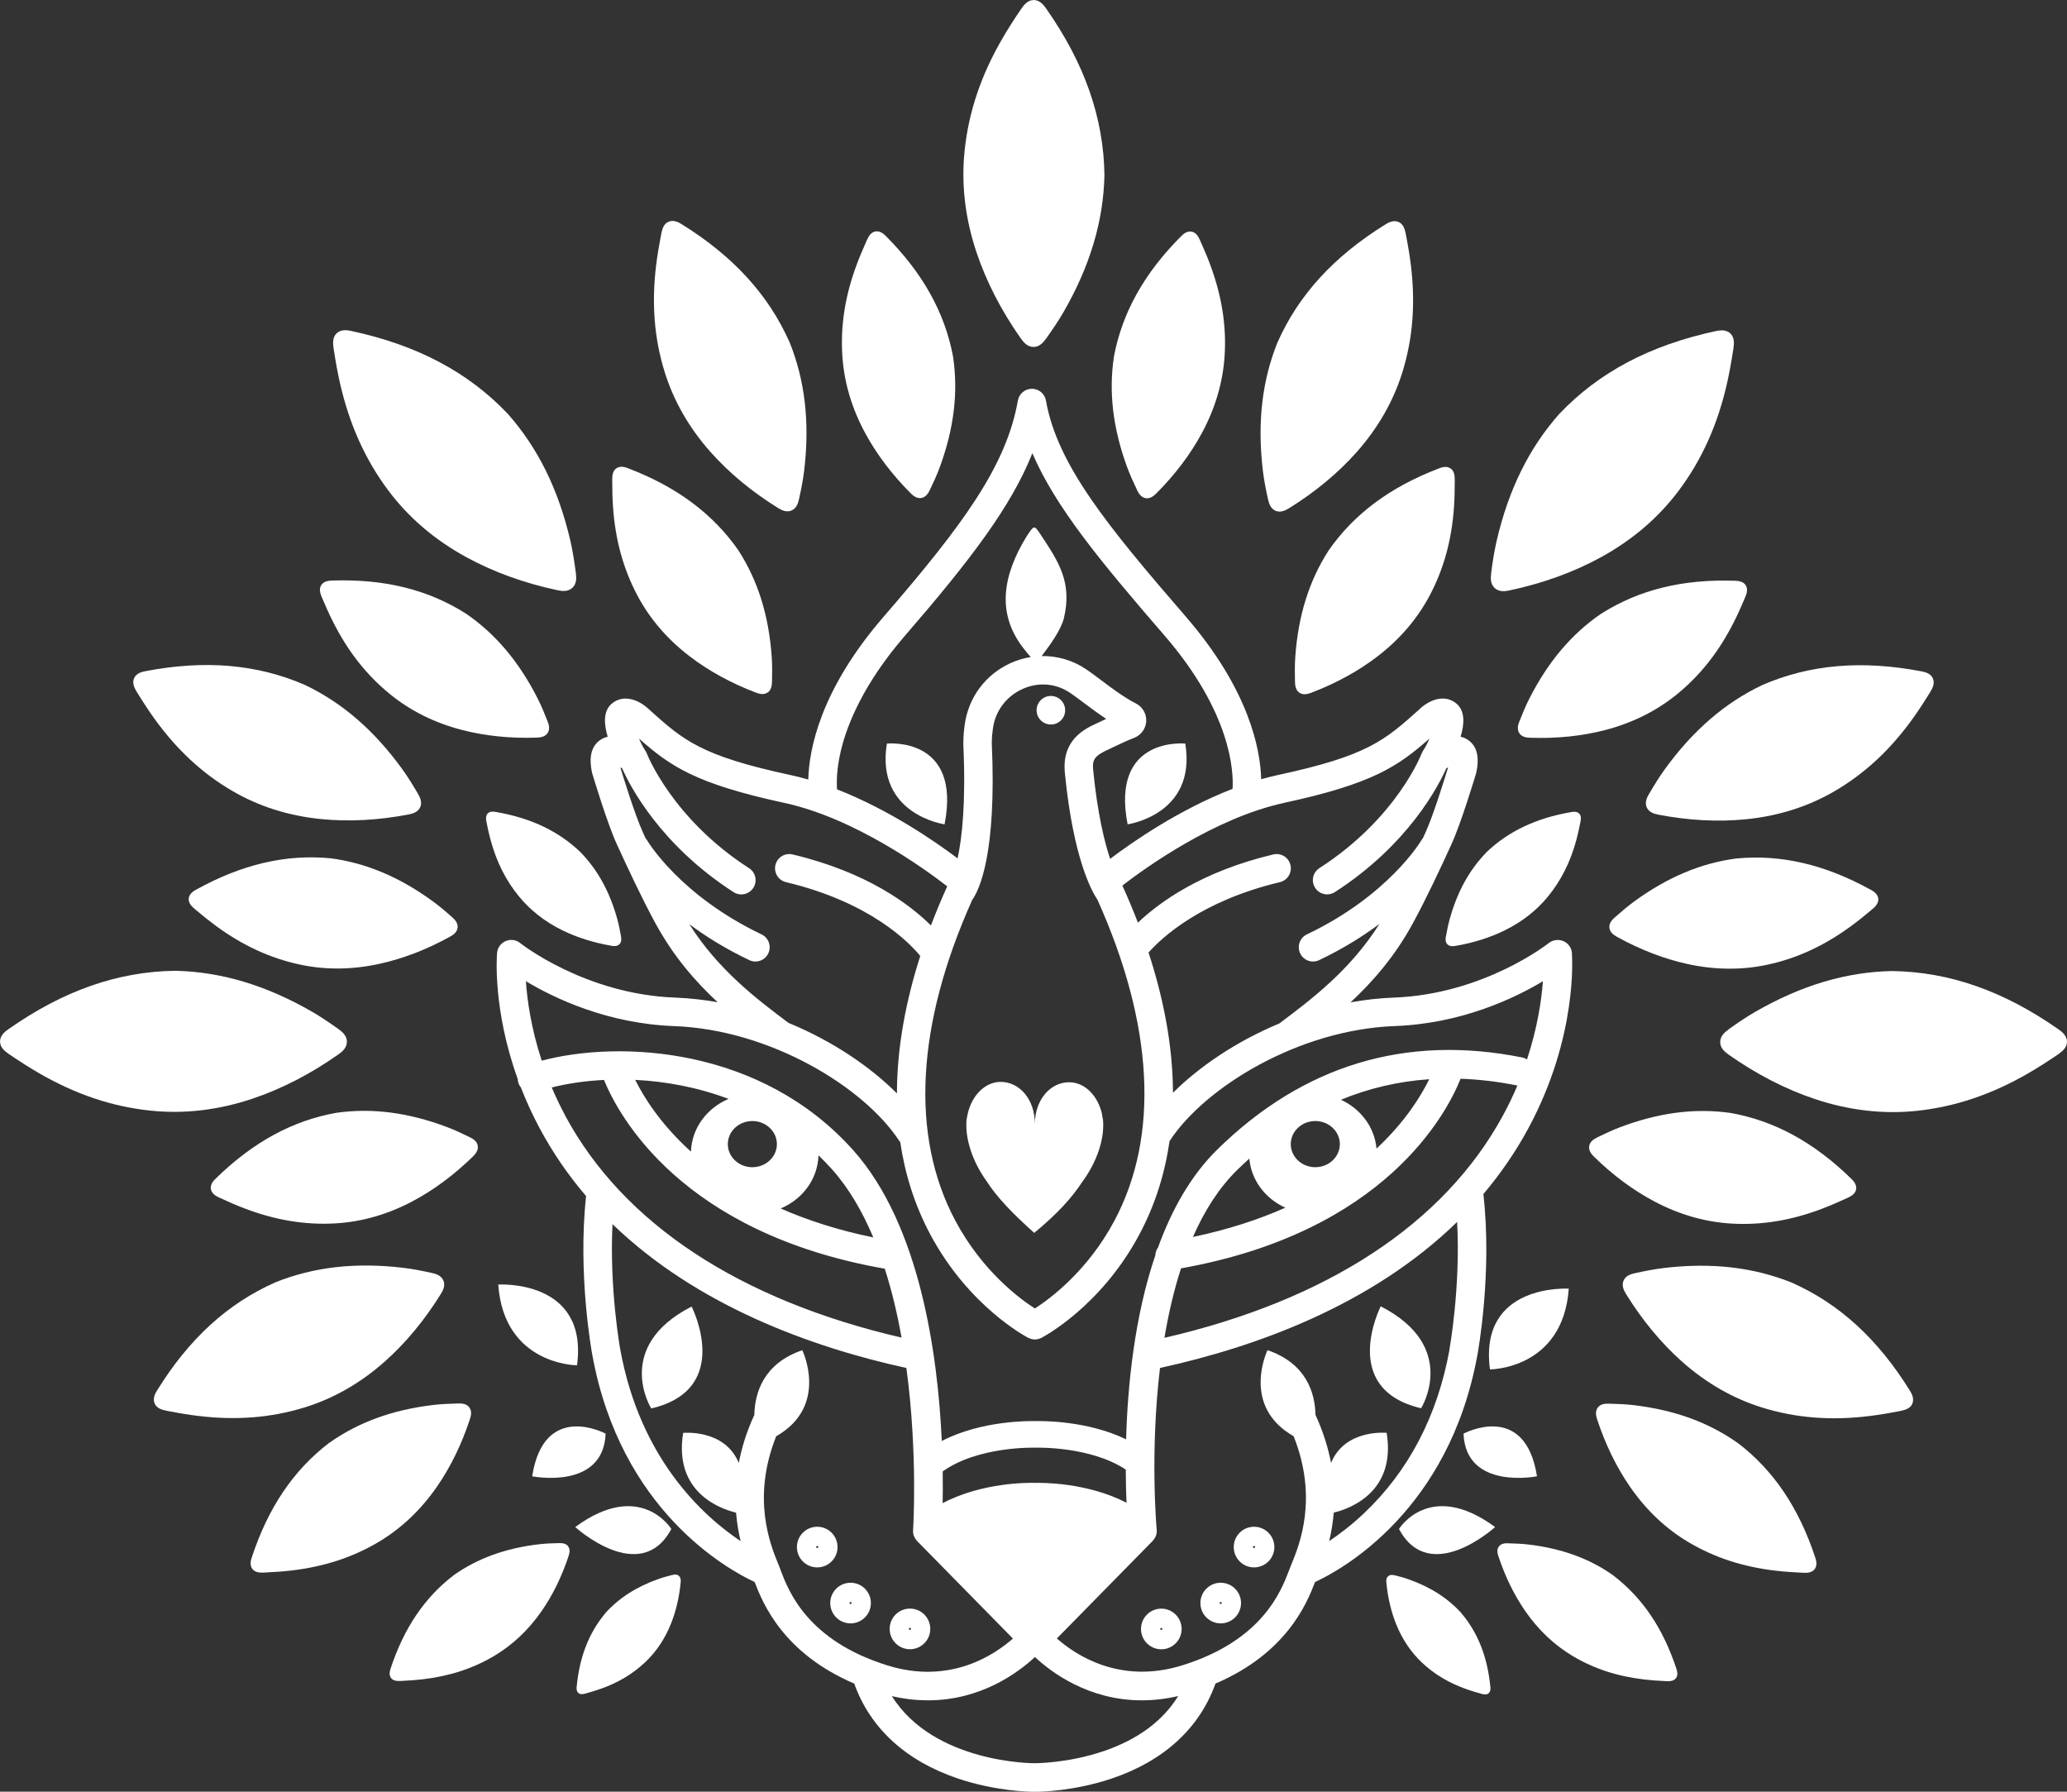 <?xml version="1.0" encoding="UTF-8"?> <svg xmlns="http://www.w3.org/2000/svg" id="Laag_1" viewBox="0 0 411.01 356.2"><rect x="0" y="0" width="411.01" height="356.2" fill="#333333" stroke="none"/><path d="M114.74,271.43s-14.52,0-15.67-16.05c0,0,17.96-1.15,15.67,16.05Z" style="fill:#fff;"></path><path d="M120.43,285.02s-12.25-6.6-14.61,8.48c0,0,14.14,2.83,14.61-8.48Z" style="fill:#fff;"></path><path d="M291.01,285.02s12.25-6.6,14.61,8.48c0,0-14.14,2.83-14.61-8.48Z" style="fill:#fff;"></path><path d="M187.82,163.88s-13.76-1.91-11.47-16.05c0,0,14.91-1.53,11.47,16.05Z" style="fill:#fff;"></path><path d="M224.22,163.88s13.76-1.91,11.47-16.05c0,0-14.91-1.53-11.47,16.05Z" style="fill:#fff;"></path><path d="M129.49,280.01s-7.64-12.23,8.03-20.26c0,0,8.41,16.43-8.03,20.26Z" style="fill:#fff;"></path><path d="M296.27,272.25s14.52,0,15.67-16.05c0,0-17.96-1.15-15.67,16.05Z" style="fill:#fff;"></path><path d="M282.58,279.97s7.64-12.23-8.03-20.26c0,0-8.41,16.43,8.03,20.26Z" style="fill:#fff;"></path><path d="M133.49,303.97s-6.12-9.94-19.11-.38c0,0,12.99,11.85,19.11,.38Z" style="fill:#fff;"></path><path d="M278.18,303.97s6.12-9.94,19.11-.38c0,0-12.99,11.85-19.11,.38Z" style="fill:#fff;"></path><path d="M219.16,221.64c-.01-.06-.02-.1-.02-.1-.8-3.67-3.4-6.36-6.51-6.38-3.76-.02-6.83,3.45-6.86,8.3h0c.03-4.84-3-8.35-6.76-8.37-3.11-.02-5.74,2.65-6.58,6.31,0,0,0,.04-.02,.1-.16,.74-.25,1.08-.26,1.89,0,.09,0,.18,0,.27-.03,2.64,.93,6.87,4.07,11.23,2.02,3.14,5.07,6.32,9.43,10.22h0c4.72-3.91,7.48-6.99,9.53-10.11,3.19-4.32,4.19-8.56,4.19-11.19,0-.1,0-.19,0-.27,0-.81-.08-1.15-.23-1.89Z" style="fill:#fff;"></path><g><circle cx="208.96" cy="141.2" r="2.84" style="fill:#fff;"></circle><path d="M180.94,327.88c2.23,0,4.04-1.81,4.04-4.04s-1.81-4.04-4.04-4.04-4.04,1.81-4.04,4.04,1.81,4.04,4.04,4.04Zm0-4.25c.12,0,.21,.1,.21,.21,0,.24-.43,.24-.43,0,0-.12,.1-.21,.21-.21Z" style="fill:#fff;"></path><path d="M169.13,314.66c-2.23,0-4.04,1.81-4.04,4.04s1.81,4.04,4.04,4.04,4.04-1.81,4.04-4.04-1.81-4.04-4.04-4.04Zm-.21,4.04c0-.12,.1-.21,.21-.21s.21,.1,.21,.21c0,.24-.43,.24-.43,0Z" style="fill:#fff;"></path><path d="M166.54,307.57c0-2.23-1.81-4.04-4.04-4.04s-4.04,1.81-4.04,4.04,1.81,4.04,4.04,4.04,4.04-1.81,4.04-4.04Zm-4.25,0c0-.12,.1-.22,.21-.22s.21,.1,.21,.22c0,.24-.43,.24-.43,0Z" style="fill:#fff;"></path><path d="M230.92,319.81c-2.23,0-4.04,1.81-4.04,4.04s1.81,4.04,4.04,4.04,4.04-1.81,4.04-4.04-1.81-4.04-4.04-4.04Zm-.21,4.04c0-.12,.1-.21,.21-.21s.21,.1,.21,.21c0,.24-.43,.24-.43,0Z" style="fill:#fff;"></path><path d="M242.73,314.66c-2.23,0-4.04,1.81-4.04,4.04s1.81,4.04,4.04,4.04,4.04-1.81,4.04-4.04-1.81-4.04-4.04-4.04Zm-.21,4.04c0-.12,.1-.21,.21-.21s.21,.1,.21,.21c0,.24-.43,.24-.43,0Z" style="fill:#fff;"></path><path d="M245.32,307.57c0,2.23,1.81,4.04,4.04,4.04s4.04-1.81,4.04-4.04-1.81-4.04-4.04-4.04-4.04,1.81-4.04,4.04Zm4.25,0c0,.24-.43,.24-.43,0,0-.12,.1-.22,.21-.22s.22,.1,.22,.22Z" style="fill:#fff;"></path></g><path d="M205.49,68.97h0c-1.17,0-1.94-.89-2.49-1.66-3.9-5.54-6.87-11.3-8.82-17.12-2.28-6.78-3.07-13.6-2.37-20.27,.8-7.67,3.26-14.96,7.52-22.29,1.01-1.74,2.15-3.54,3.71-5.84,.59-.88,1.35-1.77,2.5-1.78h.02c1.27,0,2.08,1.15,2.43,1.65,7.67,10.92,11.47,21.77,11.62,33.17v.05c-.21,9.1-2.85,17.95-8.08,27.07-1.09,1.9-2.34,3.71-3.53,5.38-.55,.77-1.33,1.65-2.49,1.65Z" style="fill:#fff;"></path><path d="M68.97,207.12h0c0,1.17-.89,1.95-1.66,2.49-5.54,3.9-11.3,6.87-17.12,8.82-6.78,2.28-13.6,3.07-20.27,2.37-7.67-.8-14.96-3.26-22.29-7.52-1.74-1.01-3.54-2.15-5.84-3.71-.88-.59-1.77-1.35-1.78-2.5v-.02c0-1.27,1.15-2.08,1.65-2.43,10.92-7.67,21.77-11.47,33.17-11.62h.05c9.1,.21,17.95,2.85,27.07,8.08,1.9,1.09,3.71,2.34,5.38,3.53,.77,.55,1.65,1.33,1.65,2.49Z" style="fill:#fff;"></path><path d="M113.8,116.87h0c-.86,.8-2.03,.67-2.95,.47-6.63-1.41-12.72-3.62-18.11-6.56-6.27-3.42-11.5-7.88-15.52-13.26-4.62-6.17-7.77-13.19-9.64-21.46-.44-1.96-.83-4.06-1.25-6.81-.16-1.04-.21-2.22,.62-3h.01c.93-.88,2.31-.58,2.9-.45,13.05,2.8,23.21,8.17,31.07,16.43l.02,.02,.02,.02c6.03,6.82,10.11,15.11,12.47,25.35,.49,2.13,.8,4.31,1.07,6.35,.12,.94,.15,2.11-.7,2.91Z" style="fill:#fff;"></path><path d="M157.38,101.5h0c-.97,.41-1.93-.05-2.66-.5-5.21-3.23-9.73-6.97-13.42-11.12-4.3-4.83-7.38-10.23-9.17-16.03-2.05-6.67-2.59-13.61-1.65-21.22,.22-1.81,.54-3.71,1.01-6.18,.18-.94,.5-1.96,1.44-2.37h.02c1.06-.46,2.14,.21,2.61,.5,10.26,6.37,17.27,14.05,21.45,23.48v.02l.02,.02c3.06,7.65,4,15.95,2.88,25.4-.23,1.97-.63,3.92-1.03,5.73-.18,.83-.52,1.85-1.49,2.26Z" style="fill:#fff;"></path><path d="M83.55,160.48h0c-.44,.97-1.46,1.28-2.3,1.44-6.02,1.16-11.87,1.47-17.4,.92-6.44-.64-12.36-2.51-17.61-5.57-6.03-3.51-11.13-8.25-15.6-14.48-1.06-1.48-2.12-3.09-3.44-5.23-.5-.81-.96-1.77-.54-2.72v-.02c.48-1.05,1.73-1.29,2.27-1.39,11.86-2.27,22.22-1.38,31.68,2.73h.02l.02,.02c7.43,3.55,13.75,9.02,19.33,16.72,1.16,1.6,2.19,3.31,3.13,4.91,.43,.74,.87,1.71,.44,2.67Z" style="fill:#fff;"></path><path d="M88.17,254.57h0c.41,.98-.05,1.94-.5,2.66-3.23,5.21-6.97,9.73-11.12,13.42-4.83,4.3-10.22,7.39-16.03,9.17-6.67,2.05-13.61,2.6-21.22,1.66-1.81-.22-3.71-.53-6.18-1.01-.94-.18-1.96-.5-2.37-1.44v-.02c-.46-1.06,.21-2.14,.5-2.61,6.36-10.26,14.04-17.28,23.48-21.45h.02l.02-.02c7.65-3.06,15.95-4,25.4-2.88,1.97,.23,3.92,.63,5.73,1.03,.83,.18,1.85,.52,2.26,1.49Z" style="fill:#fff;"></path><path d="M183.2,99h0c-.9,.15-1.61-.42-2.13-.95-3.73-3.74-6.78-7.77-9.05-11.98-2.65-4.9-4.17-10.04-4.52-15.26-.4-6,.52-11.93,2.82-18.12,.54-1.47,1.18-3.01,2.07-4.98,.34-.75,.8-1.54,1.68-1.7h.02c.98-.17,1.75,.61,2.08,.94,7.34,7.37,11.7,15.2,13.34,23.94v.04c1.05,7.02,.2,14.17-2.61,21.87-.58,1.6-1.31,3.16-2,4.6-.32,.66-.8,1.45-1.7,1.6Z" style="fill:#fff;"></path><path d="M152.62,137.68h0c-.76,.51-1.64,.27-2.33,.01-4.94-1.88-9.37-4.31-13.17-7.22-4.43-3.39-7.92-7.45-10.37-12.07-2.82-5.31-4.41-11.09-4.86-17.68-.11-1.57-.15-3.23-.15-5.39,0-.82,.1-1.74,.84-2.24h.01c.82-.56,1.85-.17,2.29,0,9.72,3.71,16.9,9.07,21.98,16.37v.02l.02,.02c3.83,5.97,5.98,12.85,6.57,21.02,.12,1.7,.1,3.42,.06,5.02-.02,.74-.14,1.65-.89,2.16Z" style="fill:#fff;"></path><path d="M123.18,187.71h0c-.44,.45-1.07,.41-1.57,.32-3.57-.61-6.88-1.65-9.83-3.1-3.43-1.69-6.32-3.95-8.6-6.73-2.61-3.19-4.46-6.87-5.64-11.25-.28-1.04-.54-2.15-.82-3.61-.11-.55-.16-1.18,.26-1.62h0c.48-.49,1.22-.36,1.54-.31,7.04,1.2,12.59,3.84,16.98,8.08h.01v.02c3.39,3.51,5.76,7.85,7.25,13.27,.31,1.13,.53,2.29,.72,3.37,.09,.5,.13,1.13-.31,1.57Z" style="fill:#fff;"></path><path d="M134.99,313.3h0c.39,.34,.4,.86,.36,1.28-.29,3-.95,5.8-1.98,8.34-1.19,2.95-2.9,5.48-5.07,7.53-2.49,2.36-5.43,4.11-8.99,5.35-.84,.3-1.75,.57-2.94,.9-.45,.12-.97,.21-1.36-.12h0c-.43-.37-.37-1-.34-1.27,.57-5.91,2.43-10.67,5.68-14.57h0v-.02c2.71-3.01,6.17-5.24,10.57-6.8,.92-.33,1.86-.57,2.75-.8,.41-.1,.93-.17,1.32,.16Z" style="fill:#fff;"></path><path d="M108.9,145.72h0c-.5,.77-1.41,.89-2.14,.92-5.28,.19-10.31-.33-14.94-1.53-5.39-1.4-10.19-3.78-14.25-7.09-4.67-3.79-8.38-8.5-11.35-14.4-.71-1.4-1.4-2.92-2.24-4.91-.32-.76-.58-1.64-.1-2.39h0c.54-.84,1.64-.88,2.11-.9,10.4-.36,19.1,1.78,26.61,6.54h.02l.02,.02c5.85,4.01,10.51,9.51,14.23,16.81,.78,1.52,1.42,3.11,2.01,4.6,.27,.68,.52,1.57,.02,2.33Z" style="fill:#fff;"></path><path d="M90.99,184.42h0c-.1,.91-.85,1.44-1.5,1.79-4.62,2.56-9.34,4.38-14.01,5.4-5.44,1.2-10.8,1.25-15.91,.14-5.88-1.27-11.32-3.78-16.65-7.69-1.26-.93-2.57-1.97-4.22-3.36-.63-.53-1.26-1.2-1.17-2.08v-.02c.11-.98,1.07-1.52,1.48-1.74,9.11-5.03,17.83-7.07,26.69-6.23h.04c7.04,.93,13.68,3.72,20.3,8.54,1.38,1,2.68,2.12,3.88,3.19,.55,.49,1.17,1.17,1.07,2.07Z" style="fill:#fff;"></path><path d="M95,227.8h0c.14,.9-.44,1.61-.97,2.13-3.78,3.69-7.84,6.7-12.07,8.93-4.93,2.6-10.08,4.07-15.3,4.36-6,.34-11.92-.64-18.09-3-1.47-.56-3-1.21-4.96-2.12-.75-.35-1.53-.82-1.68-1.7v-.02c-.16-.98,.63-1.75,.96-2.07,7.44-7.27,15.32-11.55,24.07-13.09h.04c7.03-.98,14.17-.05,21.84,2.83,1.6,.6,3.15,1.34,4.58,2.04,.66,.32,1.44,.81,1.58,1.71Z" style="fill:#fff;"></path><path d="M112.97,307.42h0c.44,.6,.28,1.33,.1,1.9-1.35,4.09-3.16,7.8-5.39,11-2.59,3.73-5.77,6.73-9.45,8.91-4.22,2.5-8.87,4.01-14.23,4.63-1.27,.15-2.63,.25-4.39,.33-.67,.03-1.42-.02-1.86-.6h0c-.48-.66-.2-1.51-.08-1.87,2.66-8.06,6.76-14.12,12.52-18.53h.01v-.02c4.74-3.35,10.26-5.36,16.9-6.15,1.38-.17,2.78-.21,4.09-.24,.6-.01,1.35,.05,1.79,.64Z" style="fill:#fff;"></path><path d="M93.32,279.81h0c.54,.74,.35,1.63,.12,2.33-1.65,5.02-3.87,9.56-6.6,13.49-3.18,4.58-7.07,8.25-11.57,10.93-5.17,3.07-10.87,4.93-17.44,5.68-1.56,.18-3.22,.3-5.38,.4-.82,.04-1.74-.02-2.28-.73h0c-.59-.81-.25-1.85-.1-2.3,3.26-9.88,8.27-17.31,15.33-22.72h.02l.02-.02c5.79-4.11,12.56-6.58,20.69-7.55,1.69-.2,3.41-.26,5.01-.3,.74-.02,1.65,.06,2.19,.79Z" style="fill:#fff;"></path><path d="M343.69,204.66c1.67-1.19,3.48-2.44,5.38-3.53,9.11-5.23,17.97-7.88,27.07-8.08h.05c11.4,.15,22.25,3.96,33.17,11.62,.49,.35,1.65,1.16,1.65,2.43v.02c-.01,1.14-.91,1.9-1.78,2.5-2.3,1.56-4.1,2.7-5.84,3.71-7.33,4.25-14.62,6.71-22.29,7.52-6.67,.7-13.5-.1-20.27-2.37-5.82-1.95-11.58-4.92-17.12-8.82-.77-.54-1.66-1.32-1.66-2.49h0c0-1.17,.88-1.95,1.65-2.5Z" style="fill:#fff;"></path><path d="M296.5,114c.26-2.04,.58-4.21,1.07-6.35,2.36-10.24,6.44-18.53,12.47-25.35l.02-.02,.02-.02c7.86-8.26,18.03-13.63,31.07-16.43,.59-.13,1.97-.42,2.9,.44h.01c.83,.8,.78,1.97,.62,3.02-.42,2.75-.81,4.84-1.25,6.81-1.86,8.27-5.01,15.29-9.64,21.46-4.02,5.37-9.25,9.83-15.52,13.26-5.39,2.94-11.48,5.15-18.11,6.56-.92,.2-2.1,.32-2.95-.47h0c-.86-.8-.83-1.97-.7-2.91Z" style="fill:#fff;"></path><path d="M252.14,99.28c-.4-1.81-.8-3.77-1.03-5.73-1.12-9.44-.18-17.75,2.88-25.4v-.02l.02-.02c4.17-9.44,11.19-17.12,21.45-23.48,.46-.29,1.55-.96,2.61-.51h.02c.95,.42,1.26,1.44,1.44,2.38,.48,2.47,.79,4.37,1.01,6.18,.94,7.61,.4,14.55-1.65,21.22-1.79,5.8-4.87,11.2-9.17,16.03-3.69,4.15-8.21,7.89-13.42,11.12-.73,.45-1.69,.91-2.66,.5h0c-.97-.42-1.31-1.43-1.49-2.26Z" style="fill:#fff;"></path><path d="M327.9,157.85c.94-1.6,1.97-3.31,3.13-4.91,5.58-7.7,11.9-13.17,19.33-16.72h.02l.02-.02c9.46-4.11,19.83-5,31.68-2.73,.54,.1,1.79,.34,2.26,1.39v.02c.42,.95-.03,1.91-.54,2.72-1.32,2.14-2.38,3.75-3.44,5.23-4.47,6.23-9.57,10.97-15.6,14.48-5.25,3.06-11.17,4.93-17.61,5.57-5.53,.55-11.38,.24-17.4-.92-.84-.16-1.86-.47-2.3-1.43h0c-.43-.97,0-1.94,.44-2.67Z" style="fill:#fff;"></path><path d="M325.1,253.12c1.81-.4,3.77-.79,5.73-1.03,9.44-1.12,17.75-.17,25.4,2.88h.02l.02,.02c9.43,4.18,17.11,11.19,23.48,21.45,.29,.46,.96,1.55,.51,2.61v.02c-.42,.95-1.44,1.26-2.38,1.44-2.47,.48-4.37,.79-6.18,1.01-7.61,.94-14.55,.39-21.22-1.66-5.8-1.79-11.2-4.87-16.03-9.17-4.15-3.69-7.89-8.21-11.12-13.42-.45-.73-.91-1.69-.5-2.66h0c.41-.98,1.43-1.31,2.26-1.49Z" style="fill:#fff;"></path><path d="M226.11,97.44c-.69-1.44-1.41-3-2-4.6-2.81-7.7-3.67-14.85-2.62-21.87v-.04c1.64-8.74,6-16.57,13.34-23.94,.33-.33,1.11-1.11,2.08-.94h.02c.88,.16,1.34,.95,1.68,1.7,.89,1.97,1.53,3.51,2.07,4.98,2.29,6.2,3.22,12.12,2.82,18.12-.35,5.22-1.87,10.36-4.52,15.26-2.27,4.21-5.32,8.24-9.05,11.98-.52,.52-1.23,1.1-2.13,.95h0c-.9-.16-1.38-.94-1.7-1.6Z" style="fill:#fff;"></path><path d="M257.5,135.57c-.04-1.6-.06-3.32,.06-5.02,.59-8.17,2.74-15.05,6.57-21.02v-.02l.02-.02c5.07-7.3,12.26-12.66,21.98-16.37,.44-.17,1.47-.56,2.29,0h.01c.74,.51,.84,1.43,.84,2.25,0,2.17-.04,3.83-.15,5.39-.45,6.59-2.04,12.38-4.86,17.68-2.46,4.62-5.95,8.68-10.37,12.07-3.8,2.91-8.23,5.34-13.17,7.22-.69,.26-1.58,.5-2.33-.01h0c-.75-.51-.87-1.42-.89-2.16Z" style="fill:#fff;"></path><path d="M287.52,186.18c.19-1.08,.4-2.24,.72-3.37,1.49-5.42,3.86-9.76,7.24-13.27h0v-.02c4.4-4.24,9.96-6.88,16.99-8.08,.32-.05,1.06-.18,1.54,.3h0c.43,.45,.37,1.07,.26,1.63-.29,1.46-.54,2.57-.82,3.61-1.18,4.38-3.03,8.06-5.64,11.25-2.27,2.78-5.17,5.04-8.6,6.73-2.95,1.45-6.25,2.49-9.83,3.1-.5,.08-1.13,.12-1.57-.32h0c-.44-.45-.4-1.07-.31-1.57Z" style="fill:#fff;"></path><path d="M277.34,313.18c.89,.22,1.83,.47,2.75,.8,4.41,1.56,7.86,3.79,10.57,6.8h0v.02c3.26,3.9,5.11,8.66,5.69,14.57,.03,.27,.09,.89-.34,1.26h0c-.39,.33-.91,.25-1.36,.13-1.19-.33-2.1-.6-2.94-.9-3.56-1.24-6.5-2.99-8.99-5.35-2.17-2.05-3.87-4.59-5.07-7.53-1.03-2.53-1.69-5.34-1.98-8.34-.04-.42-.04-.94,.36-1.28h0c.39-.34,.91-.27,1.32-.16Z" style="fill:#fff;"></path><path d="M302.12,143.43c.59-1.49,1.23-3.08,2.01-4.6,3.72-7.3,8.38-12.8,14.23-16.81h.02l.02-.02c7.51-4.76,16.22-6.9,26.61-6.54,.47,.02,1.57,.05,2.11,.88h0c.48,.76,.22,1.64-.1,2.4-.84,2-1.53,3.51-2.24,4.91-2.97,5.9-6.69,10.61-11.35,14.4-4.06,3.3-8.85,5.68-14.25,7.09-4.63,1.2-9.66,1.72-14.94,1.53-.74-.03-1.65-.15-2.14-.92h0c-.5-.77-.25-1.65,.02-2.34Z" style="fill:#fff;"></path><path d="M321.09,182.39c1.2-1.06,2.5-2.18,3.88-3.19,6.63-4.82,13.27-7.61,20.3-8.53h.04c8.85-.84,17.58,1.2,26.69,6.23,.41,.23,1.37,.76,1.48,1.74v.02c.09,.89-.54,1.55-1.17,2.08-1.65,1.4-2.96,2.44-4.22,3.36-5.33,3.91-10.77,6.43-16.65,7.69-5.12,1.1-10.47,1.05-15.91-.14-4.67-1.03-9.39-2.85-14.01-5.4-.64-.36-1.4-.88-1.5-1.79h0c-.1-.91,.52-1.59,1.07-2.07Z" style="fill:#fff;"></path><path d="M317.59,226.13c1.44-.71,2.99-1.44,4.58-2.04,7.67-2.89,14.81-3.82,21.84-2.84h.04c8.76,1.55,16.63,5.83,24.07,13.1,.34,.33,1.12,1.1,.96,2.07v.02c-.15,.88-.94,1.35-1.69,1.7-1.97,.91-3.5,1.56-4.96,2.12-6.17,2.36-12.09,3.34-18.09,3-5.22-.3-10.37-1.76-15.3-4.36-4.23-2.23-8.3-5.23-12.07-8.93-.53-.52-1.11-1.22-.97-2.12h0c.15-.9,.92-1.39,1.58-1.71Z" style="fill:#fff;"></path><path d="M299.83,306.82c1.31,.03,2.7,.08,4.09,.24,6.64,.79,12.16,2.8,16.88,6.15h.01v.02c5.77,4.41,9.87,10.47,12.53,18.53,.12,.36,.4,1.22-.08,1.86h0c-.44,.59-1.19,.64-1.86,.61-1.77-.08-3.12-.18-4.39-.33-5.36-.61-10.01-2.13-14.23-4.63-3.67-2.18-6.85-5.17-9.45-8.91-2.23-3.21-4.04-6.91-5.39-11-.19-.57-.35-1.3,.1-1.9h0c.44-.6,1.19-.66,1.79-.65Z" style="fill:#fff;"></path><path d="M319.88,279.06c1.6,.04,3.31,.1,5.01,.3,8.14,.97,14.9,3.44,20.69,7.55h.02l.02,.02c7.06,5.41,12.07,12.84,15.33,22.72,.15,.45,.49,1.49-.1,2.29h0c-.54,.72-1.45,.78-2.28,.74-2.16-.1-3.82-.22-5.38-.4-6.56-.75-12.27-2.61-17.44-5.68-4.5-2.67-8.39-6.35-11.57-10.93-2.73-3.93-4.95-8.47-6.6-13.49-.23-.7-.42-1.6,.12-2.33h0c.54-.73,1.46-.81,2.19-.79Z" style="fill:#fff;"></path><path d="M312.57,189.47c-.08-1.05-.74-1.96-1.71-2.37-.96-.41-2.08-.26-2.9,.39-.13,.1-12.89,10.18-30.81,10.84-2.91,.11-5.79,.44-8.61,.95,4.44-4.12,8.81-9.14,12.37-15.67,2.8-5.14,5.59-11.14,7.72-15.8,1.94-4.26,4.74-13.59,4.86-13.99,.02-.07,.04-.13,.05-.2,.69-3.13,.14-5.33-1.66-6.53-.46-.31-.95-.51-1.45-.62,.75-2.47,.94-5.11-.82-6.59-2.32-1.96-5.43-.79-7.51,1.26-6.77,6.06-10.19,9.11-27.91,12.92-1.14,.25-2.28,.53-3.41,.85-.16-5.94-2.38-17.74-14.98-32.31-15.82-18.28-25.58-30.29-27.82-42.97-.24-1.35-1.42-2.34-2.79-2.34s-2.55,.99-2.79,2.34c-2.27,12.89-10.77,24.58-26.69,42.97-12.66,14.62-14.84,26.46-14.99,32.38-1.21-.35-2.42-.66-3.64-.92-17.7-3.81-21.14-6.85-27.91-12.92-2.08-2.04-5.18-3.21-7.51-1.26-1.76,1.48-1.57,4.12-.82,6.59-.5,.11-.99,.31-1.45,.62-1.79,1.2-2.35,3.4-1.66,6.53,.02,.07,.03,.13,.05,.2,.12,.4,2.91,9.72,4.86,13.99,2.13,4.66,4.93,10.67,7.72,15.8,3.55,6.51,7.9,11.52,12.34,15.64-2.77-.49-5.59-.81-8.45-.92-17.92-.66-30.69-10.74-30.81-10.84-.81-.66-1.93-.81-2.89-.4-.96,.41-1.62,1.32-1.71,2.36-.05,.54-.89,11.23,4.11,25.07,.01,.27,.05,.55,.14,.82,.11,.32,.28,.61,.49,.86,1.01,2.6,2.22,5.29,3.69,8.04,2.66,4.98,5.79,9.48,9.27,13.55-1.69,15.55,1.11,30.89,1.23,31.54,5.64,31.03,26.96,42.71,32.29,45.19,1.63,4.27,5.68,14.15,19.8,20.19,3.17,8.87,10.27,15.39,20.63,18.88,7.55,2.54,14.29,2.63,15.16,2.63,.1,0,.1,0,.18,0,.92,0,7.66-.09,15.22-2.63,10.37-3.49,17.47-10.01,20.64-18.88,14.12-6.04,18.17-15.92,19.8-20.19,5.34-2.47,26.65-14.16,32.29-45.17,.12-.66,2.97-16.27,1.18-31.96,3.35-3.96,6.38-8.32,8.97-13.12,9.83-18.25,8.68-34.11,8.63-34.77Zm-57.18-29.87c17.63-3.79,22.67-7.31,28.85-12.77-.38,.89-.83,1.76-1.27,2.42,0,.01-.01,.02-.02,.03-.04,.06-.06,.12-.1,.18-.06,.1-.11,.2-.15,.31,0,.02-.02,.04-.03,.06-.05,.13-4.93,12.85-20.31,22.76-1.32,.85-1.7,2.6-.85,3.92,.54,.84,1.45,1.3,2.39,1.3,.53,0,1.06-.15,1.53-.45,14.66-9.45,20.66-21.22,22.16-24.61,.12-.07,.24-.14,.36-.2-.54,1.76-2.89,9.43-4.47,12.89-.18,.39-.37,.8-.55,1.21-.13,.14-.24,.3-.34,.47-.06,.11-6.48,10.91-22.72,18.64-1.41,.67-2.01,2.36-1.34,3.78,.49,1.02,1.5,1.62,2.56,1.62,.41,0,.82-.09,1.22-.28,4.73-2.25,8.69-4.74,11.97-7.18-5.79,9.18-13.54,15.01-19.88,19.76l-.03,.02c-8.5,3.54-15.85,8.53-21.13,13.77-.03-9.71-2.04-19.26-4.86-27.88,2.61-2.94,10.41-10.26,26.12-13.99,1.52-.36,2.46-1.89,2.1-3.41s-1.89-2.47-3.41-2.1c-14.17,3.37-22.55,9.4-26.92,13.56-.96-2.48-1.96-4.87-2.98-7.13-.04-.09-.08-.17-.12-.24,4.48-3.46,18.32-13.46,32.25-16.46Zm-58.18-11.81c.03-1.46,.08-1.84,.22-2.92,.45-3.48,2.65-6.43,5.88-7.89,3.18-1.43,6.63-1.15,9.48,.77,.77,.52,1.7,1.22,2.68,1.95,1.34,1,2.87,2.15,4.49,3.22-.36,.17-.7,.33-.99,.47-.34,.16-.62,.29-.81,.38-2.33,1.06-7.16,3.26-6.4,10.03,0,0,0,.02,0,.02v.05h0c1.69,16.93,5.39,23.44,6.46,25,11.17,24.86,12.35,46.9,3.41,63.75-5.34,10.06-12.86,15.6-15.85,17.52-3-1.92-10.51-7.46-15.85-17.52-8.94-16.84-7.76-38.86,3.39-63.71,1.37-1.92,4.89-9.09,3.89-31.14Zm-29.98,1.34c1.23-5.09,4.44-13.19,12.78-22.82,12.82-14.82,21.04-25.55,25.27-36.21,4.57,10.68,13.53,21.52,26.24,36.21,13.32,15.39,13.78,27.07,13.57,30.52-10.64,4.12-19.92,10.57-24.35,13.92-1.16-3.49-2.51-9.05-3.35-17.47,0,0,0-.02,0-.02,0,0,0-.02,0-.03-.27-2.26,.26-2.98,3.12-4.28,.22-.1,.53-.25,.9-.43,1.08-.52,2.72-1.29,4.11-1.83,1.38-.53,2.32-1.83,2.4-3.3,.08-1.47-.73-2.86-2.04-3.53-2.37-1.21-4.83-3.05-6.99-4.68-1.04-.78-2.02-1.52-2.91-2.12-2.66-1.8-5.75-2.68-8.85-2.63,1.65-2.2,3.73-4.98,4.41-7.48,1.72-7.19-1.05-11.27-4.57-16.6-1.3-1.98-1.33-1.96-2.63-.02-.05,.08-.11,.16-.24,.36-4.54,7.44-6.35,15.42-.07,22.83,.22,.35,.61,.74,.94,1.1-1.35,.22-2.69,.61-3.98,1.19-5.03,2.27-8.46,6.88-9.17,12.33-.18,1.35-.23,1.93-.27,3.63,0,.06,0,.12,0,.19,.53,11.61-.25,18.62-1.14,22.69-4.45-3.35-13.54-9.64-23.97-13.72-.1-1.34-.11-4.05,.79-7.8Zm-30.21,34.57c3.28,2.45,7.24,4.93,11.97,7.18,.39,.19,.81,.28,1.22,.28,1.06,0,2.08-.6,2.56-1.62,.67-1.41,.07-3.1-1.34-3.78-16.22-7.72-22.64-18.51-22.72-18.64-.1-.17-.22-.33-.34-.47-.19-.4-.37-.81-.55-1.2-1.58-3.46-3.94-11.13-4.47-12.89,.12,.06,.24,.13,.36,.2,1.5,3.39,7.5,15.16,22.16,24.61,.48,.31,1.01,.45,1.53,.45,.93,0,1.84-.46,2.39-1.3,.85-1.32,.47-3.07-.85-3.92-15.26-9.83-20.25-22.61-20.31-22.77,0-.02-.02-.04-.03-.06-.04-.11-.1-.21-.15-.31-.03-.06-.06-.12-.1-.17,0,0,0-.02-.02-.03-.44-.66-.89-1.54-1.27-2.42,6.17,5.44,11.2,8.97,28.85,12.77,14.13,3.04,28.17,13.29,32.44,16.6l-.04,.09c-1.1,2.43-2.18,5-3.2,7.69-4.19-4.16-12.7-10.6-27.51-14.12-1.52-.36-3.05,.58-3.41,2.1-.36,1.52,.58,3.05,2.1,3.41,16.89,4.01,24.65,12.18,26.62,14.58l.08,.09c-2.72,8.48-4.63,17.83-4.64,27.33-5.35-5.35-12.86-10.44-21.56-14.02-6.32-4.74-14-10.55-19.75-19.67Zm-24.6,38.14c-1.03-1.91-1.92-3.8-2.71-5.64,3.03-.77,6.55-1.31,10.39-1.5,2.92,7.14,15.41,30.44,55.83,37.53,1.43,4.45,2.52,9.1,3.34,13.7-32.25-7.48-55.32-22.67-66.86-44.08Zm24.97,7.11c-6.06-5.48-9.39-10.85-11.08-14.26,5.94,.29,12.32,1.43,18.56,3.78-4.3,1.82-7.32,5.81-7.48,10.48Zm12.21-6.08c2.69,0,4.88,2.06,4.88,4.59s-2.19,4.59-4.88,4.59-4.88-2.06-4.88-4.59,2.19-4.59,4.88-4.59Zm5.62,17.39c4.34-1.81,7.39-5.84,7.53-10.57,.92,.89,1.82,1.8,2.69,2.78,3.38,3.79,6.07,8.45,8.21,13.54-7.1-1.46-13.2-3.46-18.43-5.76Zm.02,71.92c-.12-.31-.23-.6-.33-.85l-.2-.48c-1.54-3.79-5.28-13-.37-25.31,10.57-6.02,5.19-17.11,5.19-17.11-7.68,2.63-9.44,8.42-9.54,12.87-1.55,3.36-2.52,6.56-3.09,9.55-2.8-6.82-11.06-5.98-11.06-5.98-1.92,11.86,7.45,15.12,10.52,15.86,.17,2.09,.51,3.98,.91,5.66-7.56-5.05-19.99-16.41-23.93-38.08-.03-.14-2.18-11.99-1.55-24.94,16.88,16.3,39.69,24.49,58.44,28.6,2.29,17.01,1.35,31.94,1.33,32.21,0,0,0,.02,0,.03-.01,.19,0,.38,.02,.57,0,0,0,.02,0,.03,.03,.18,.07,.36,.14,.53,.02,.06,.05,.11,.07,.16,.05,.12,.11,.24,.18,.36,.04,.07,.1,.13,.14,.19,.06,.08,.1,.16,.17,.23,.01,.02,.03,.03,.04,.04,.01,.01,.02,.03,.03,.04l19.06,19.4c-3.64,3.22-12.51,9.23-24.98,5.33-15.89-4.96-19.61-14.73-21.2-18.9Zm32.21-19.65c7.06-5.05,18.25-4.72,18.37-4.72,.06,0,.13,0,.19,0,.11,0,10.76-.32,17.84,4.35,.01,2.51,.07,4.74,.15,6.6-7.91-4.1-17-3.98-18.21-3.95-1.22-.04-10.41-.15-18.35,4.03,.03-1.77,.05-3.9,.01-6.3Zm31.96,55.62c-7.07,2.41-13.55,2.39-13.66,2.39-.2,.02-20.03,.04-28.41-13.34,2.54,.59,4.94,.84,7.2,.84,10.59,0,18.02-5.6,21.25-8.61,3.23,3.02,10.65,8.61,21.25,8.61,2.27,0,4.69-.26,7.24-.85-3.07,4.97-8.05,8.64-14.87,10.97Zm68.82-79.85c-2.41,13.24-8.16,24.22-17.11,32.65-2.44,2.3-4.8,4.08-6.82,5.43,.4-1.67,.74-3.57,.91-5.66,3.07-.74,12.44-3.99,10.52-15.86,0,0-8.26-.84-11.06,5.98-.57-2.99-1.55-6.19-3.09-9.55-.1-4.45-1.86-10.23-9.54-12.87,0,0-5.38,11.08,5.19,17.11,4.91,12.31,1.17,21.52-.37,25.31l-.2,.48c-.1,.25-.21,.54-.33,.85-1.59,4.17-5.31,13.94-21.2,18.9-12.48,3.9-21.35-2.12-24.98-5.33l19.06-19.4s.02-.03,.04-.05c.01-.01,.03-.02,.04-.04,.07-.08,.13-.17,.19-.26,.04-.06,.09-.11,.12-.17,.1-.16,.17-.32,.24-.49,0-.01,.01-.02,.02-.04,.07-.19,.11-.38,.14-.57,0-.05,0-.1,0-.16,.01-.14,.02-.28,0-.43,0-.02,0-.04,0-.06-.03-.28-1.36-15.23,.66-32.11,18.92-4.13,42.05-12.42,59.08-29.03,.7,13.1-1.51,25.21-1.53,25.35Zm10.59-46.47c-11.69,21.46-34.91,36.68-67.28,44.14,.78-4.66,1.85-9.34,3.3-13.81,40.6-7.23,52.85-30.86,55.59-37.7,3.62,.13,7.33,.56,11.12,1.32,.06,.01,.12,0,.18,.02-.83,1.97-1.79,3.98-2.91,6.03Zm-61.61,24.09c2.24-5.11,5.11-9.7,8.79-13.31,.8-.78,1.61-1.54,2.42-2.27,.38,4.32,3.2,7.97,7.16,9.76-5.21,2.32-11.29,4.33-18.37,5.82Zm19.45-18.46c0-2.53,2.19-4.59,4.88-4.59s4.88,2.06,4.88,4.59-2.19,4.59-4.88,4.59-4.88-2.06-4.88-4.59Zm9.98-8.82c5.59-2.3,11.44-3.66,17.55-4.08-1.61,3.29-4.76,8.46-10.48,13.79-.38-4.28-3.16-7.91-7.07-9.71Zm36.02-8.41c-23.14-4.63-43.54,1.54-60.64,18.34-5.28,5.19-9.06,12.02-11.76,19.46-.32,.44-.51,.97-.53,1.53-4.16,12.25-5.51,25.92-5.81,36.59-7.78-3.77-16.87-3.65-18-3.62-1.16-.03-10.73-.16-18.65,3.95-.8-17.33-4.36-42.93-17.58-57.77-18.35-20.59-46.44-21.95-61.97-17.84-2.11-6.43-2.89-12.02-3.15-15.8,5.7,3.42,16.22,8.44,29.49,8.93,19.12,.71,37.77,12.15,44.74,22.8,.06,.1,.14,.18,.21,.26,.93,6.29,2.84,12.54,6.07,18.54,7.64,14.18,18.92,20.13,19.39,20.38,.12,.06,.24,.09,.36,.13,.08,.03,.15,.07,.23,.09,.23,.06,.47,.1,.71,.1h0c.24,0,.48-.04,.71-.1,.07-.02,.13-.05,.2-.07,.13-.05,.27-.08,.39-.15,.48-.25,11.76-6.2,19.39-20.38,3.27-6.07,5.19-12.39,6.1-18.75,.01-.02,.03-.04,.05-.06,6.98-10.65,25.62-22.09,44.74-22.8,13.24-.49,23.74-5.49,29.45-8.91-.28,3.74-1.08,9.23-3.17,15.56-.3-.2-.63-.34-1-.42Z" style="fill:#fff;"></path></svg> 